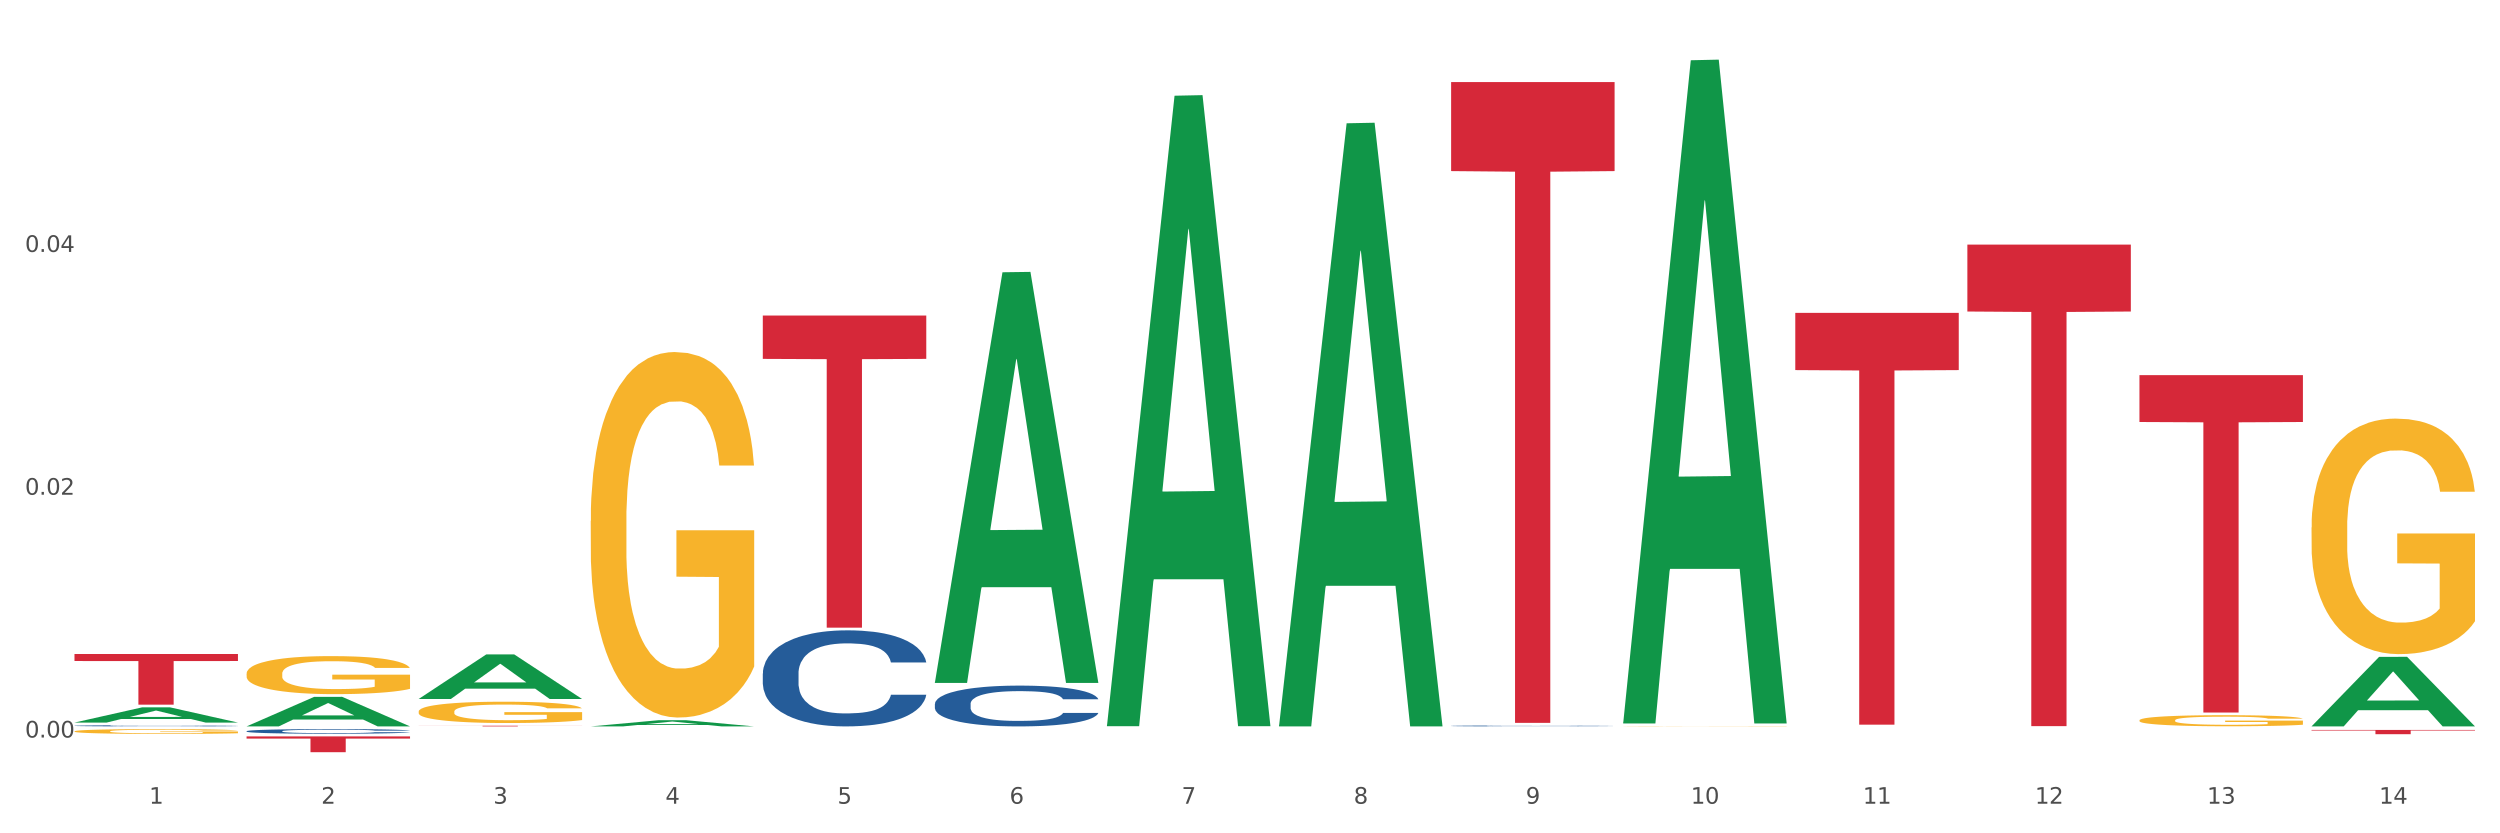 <?xml version="1.0" encoding="utf-8" standalone="no"?>
<!DOCTYPE svg PUBLIC "-//W3C//DTD SVG 1.1//EN"
  "http://www.w3.org/Graphics/SVG/1.1/DTD/svg11.dtd">
<svg xmlns:xlink="http://www.w3.org/1999/xlink" width="1080pt" height="360pt" viewBox="0 0 1080 360" xmlns="http://www.w3.org/2000/svg" version="1.1">
 <rect x="0" y="0" width="1080" height="360" fill="#333333" stroke="none"/>
 <defs>
  <style type="text/css">*{stroke-linejoin: round; stroke-linecap: butt}</style>
 </defs>
 <g id="figure_1">
  <g id="patch_1">
   <path d="M 0 360 
L 1080 360 
L 1080 0 
L 0 0 
z
" style="fill: #ffffff; stroke: #ffffff; stroke-linejoin: miter"/>
  </g>
  <g id="axes_1">
   <g id="matplotlib.axis_1">
    <g id="xtick_1">
     <g id="text_1">
      <!-- 1 -->
      <g style="fill: #4d4d4d" transform="translate(64.432 347.204) scale(0.096 -0.096)">
       <defs>
        <path id="DejaVuSans-31" d="M 794 531 
L 1825 531 
L 1825 4091 
L 703 3866 
L 703 4441 
L 1819 4666 
L 2450 4666 
L 2450 531 
L 3481 531 
L 3481 0 
L 794 0 
L 794 531 
z
" transform="scale(0.016)"/>
       </defs>
       <use xlink:href="#DejaVuSans-31"/>
      </g>
     </g>
    </g>
    <g id="xtick_2">
     <g id="text_2">
      <!-- 2 -->
      <g style="fill: #4d4d4d" transform="translate(138.771 347.204) scale(0.096 -0.096)">
       <defs>
        <path id="DejaVuSans-32" d="M 1228 531 
L 3431 531 
L 3431 0 
L 469 0 
L 469 531 
Q 828 903 1448 1529 
Q 2069 2156 2228 2338 
Q 2531 2678 2651 2914 
Q 2772 3150 2772 3378 
Q 2772 3750 2511 3984 
Q 2250 4219 1831 4219 
Q 1534 4219 1204 4116 
Q 875 4013 500 3803 
L 500 4441 
Q 881 4594 1212 4672 
Q 1544 4750 1819 4750 
Q 2544 4750 2975 4387 
Q 3406 4025 3406 3419 
Q 3406 3131 3298 2873 
Q 3191 2616 2906 2266 
Q 2828 2175 2409 1742 
Q 1991 1309 1228 531 
z
" transform="scale(0.016)"/>
       </defs>
       <use xlink:href="#DejaVuSans-32"/>
      </g>
     </g>
    </g>
    <g id="xtick_3">
     <g id="text_3">
      <!-- 3 -->
      <g style="fill: #4d4d4d" transform="translate(213.109 347.204) scale(0.096 -0.096)">
       <defs>
        <path id="DejaVuSans-33" d="M 2597 2516 
Q 3050 2419 3304 2112 
Q 3559 1806 3559 1356 
Q 3559 666 3084 287 
Q 2609 -91 1734 -91 
Q 1441 -91 1130 -33 
Q 819 25 488 141 
L 488 750 
Q 750 597 1062 519 
Q 1375 441 1716 441 
Q 2309 441 2620 675 
Q 2931 909 2931 1356 
Q 2931 1769 2642 2001 
Q 2353 2234 1838 2234 
L 1294 2234 
L 1294 2753 
L 1863 2753 
Q 2328 2753 2575 2939 
Q 2822 3125 2822 3475 
Q 2822 3834 2567 4026 
Q 2313 4219 1838 4219 
Q 1578 4219 1281 4162 
Q 984 4106 628 3988 
L 628 4550 
Q 988 4650 1302 4700 
Q 1616 4750 1894 4750 
Q 2613 4750 3031 4423 
Q 3450 4097 3450 3541 
Q 3450 3153 3228 2886 
Q 3006 2619 2597 2516 
z
" transform="scale(0.016)"/>
       </defs>
       <use xlink:href="#DejaVuSans-33"/>
      </g>
     </g>
    </g>
    <g id="xtick_4">
     <g id="text_4">
      <!-- 4 -->
      <g style="fill: #4d4d4d" transform="translate(287.448 347.204) scale(0.096 -0.096)">
       <defs>
        <path id="DejaVuSans-34" d="M 2419 4116 
L 825 1625 
L 2419 1625 
L 2419 4116 
z
M 2253 4666 
L 3047 4666 
L 3047 1625 
L 3713 1625 
L 3713 1100 
L 3047 1100 
L 3047 0 
L 2419 0 
L 2419 1100 
L 313 1100 
L 313 1709 
L 2253 4666 
z
" transform="scale(0.016)"/>
       </defs>
       <use xlink:href="#DejaVuSans-34"/>
      </g>
     </g>
    </g>
    <g id="xtick_5">
     <g id="text_5">
      <!-- 5 -->
      <g style="fill: #4d4d4d" transform="translate(361.787 347.204) scale(0.096 -0.096)">
       <defs>
        <path id="DejaVuSans-35" d="M 691 4666 
L 3169 4666 
L 3169 4134 
L 1269 4134 
L 1269 2991 
Q 1406 3038 1543 3061 
Q 1681 3084 1819 3084 
Q 2600 3084 3056 2656 
Q 3513 2228 3513 1497 
Q 3513 744 3044 326 
Q 2575 -91 1722 -91 
Q 1428 -91 1123 -41 
Q 819 9 494 109 
L 494 744 
Q 775 591 1075 516 
Q 1375 441 1709 441 
Q 2250 441 2565 725 
Q 2881 1009 2881 1497 
Q 2881 1984 2565 2268 
Q 2250 2553 1709 2553 
Q 1456 2553 1204 2497 
Q 953 2441 691 2322 
L 691 4666 
z
" transform="scale(0.016)"/>
       </defs>
       <use xlink:href="#DejaVuSans-35"/>
      </g>
     </g>
    </g>
    <g id="xtick_6">
     <g id="text_6">
      <!-- 6 -->
      <g style="fill: #4d4d4d" transform="translate(436.125 347.204) scale(0.096 -0.096)">
       <defs>
        <path id="DejaVuSans-36" d="M 2113 2584 
Q 1688 2584 1439 2293 
Q 1191 2003 1191 1497 
Q 1191 994 1439 701 
Q 1688 409 2113 409 
Q 2538 409 2786 701 
Q 3034 994 3034 1497 
Q 3034 2003 2786 2293 
Q 2538 2584 2113 2584 
z
M 3366 4563 
L 3366 3988 
Q 3128 4100 2886 4159 
Q 2644 4219 2406 4219 
Q 1781 4219 1451 3797 
Q 1122 3375 1075 2522 
Q 1259 2794 1537 2939 
Q 1816 3084 2150 3084 
Q 2853 3084 3261 2657 
Q 3669 2231 3669 1497 
Q 3669 778 3244 343 
Q 2819 -91 2113 -91 
Q 1303 -91 875 529 
Q 447 1150 447 2328 
Q 447 3434 972 4092 
Q 1497 4750 2381 4750 
Q 2619 4750 2861 4703 
Q 3103 4656 3366 4563 
z
" transform="scale(0.016)"/>
       </defs>
       <use xlink:href="#DejaVuSans-36"/>
      </g>
     </g>
    </g>
    <g id="xtick_7">
     <g id="text_7">
      <!-- 7 -->
      <g style="fill: #4d4d4d" transform="translate(510.464 347.204) scale(0.096 -0.096)">
       <defs>
        <path id="DejaVuSans-37" d="M 525 4666 
L 3525 4666 
L 3525 4397 
L 1831 0 
L 1172 0 
L 2766 4134 
L 525 4134 
L 525 4666 
z
" transform="scale(0.016)"/>
       </defs>
       <use xlink:href="#DejaVuSans-37"/>
      </g>
     </g>
    </g>
    <g id="xtick_8">
     <g id="text_8">
      <!-- 8 -->
      <g style="fill: #4d4d4d" transform="translate(584.803 347.204) scale(0.096 -0.096)">
       <defs>
        <path id="DejaVuSans-38" d="M 2034 2216 
Q 1584 2216 1326 1975 
Q 1069 1734 1069 1313 
Q 1069 891 1326 650 
Q 1584 409 2034 409 
Q 2484 409 2743 651 
Q 3003 894 3003 1313 
Q 3003 1734 2745 1975 
Q 2488 2216 2034 2216 
z
M 1403 2484 
Q 997 2584 770 2862 
Q 544 3141 544 3541 
Q 544 4100 942 4425 
Q 1341 4750 2034 4750 
Q 2731 4750 3128 4425 
Q 3525 4100 3525 3541 
Q 3525 3141 3298 2862 
Q 3072 2584 2669 2484 
Q 3125 2378 3379 2068 
Q 3634 1759 3634 1313 
Q 3634 634 3220 271 
Q 2806 -91 2034 -91 
Q 1263 -91 848 271 
Q 434 634 434 1313 
Q 434 1759 690 2068 
Q 947 2378 1403 2484 
z
M 1172 3481 
Q 1172 3119 1398 2916 
Q 1625 2713 2034 2713 
Q 2441 2713 2670 2916 
Q 2900 3119 2900 3481 
Q 2900 3844 2670 4047 
Q 2441 4250 2034 4250 
Q 1625 4250 1398 4047 
Q 1172 3844 1172 3481 
z
" transform="scale(0.016)"/>
       </defs>
       <use xlink:href="#DejaVuSans-38"/>
      </g>
     </g>
    </g>
    <g id="xtick_9">
     <g id="text_9">
      <!-- 9 -->
      <g style="fill: #4d4d4d" transform="translate(659.142 347.204) scale(0.096 -0.096)">
       <defs>
        <path id="DejaVuSans-39" d="M 703 97 
L 703 672 
Q 941 559 1184 500 
Q 1428 441 1663 441 
Q 2288 441 2617 861 
Q 2947 1281 2994 2138 
Q 2813 1869 2534 1725 
Q 2256 1581 1919 1581 
Q 1219 1581 811 2004 
Q 403 2428 403 3163 
Q 403 3881 828 4315 
Q 1253 4750 1959 4750 
Q 2769 4750 3195 4129 
Q 3622 3509 3622 2328 
Q 3622 1225 3098 567 
Q 2575 -91 1691 -91 
Q 1453 -91 1209 -44 
Q 966 3 703 97 
z
M 1959 2075 
Q 2384 2075 2632 2365 
Q 2881 2656 2881 3163 
Q 2881 3666 2632 3958 
Q 2384 4250 1959 4250 
Q 1534 4250 1286 3958 
Q 1038 3666 1038 3163 
Q 1038 2656 1286 2365 
Q 1534 2075 1959 2075 
z
" transform="scale(0.016)"/>
       </defs>
       <use xlink:href="#DejaVuSans-39"/>
      </g>
     </g>
    </g>
    <g id="xtick_10">
     <g id="text_10">
      <!-- 10 -->
      <g style="fill: #4d4d4d" transform="translate(730.426 347.204) scale(0.096 -0.096)">
       <defs>
        <path id="DejaVuSans-30" d="M 2034 4250 
Q 1547 4250 1301 3770 
Q 1056 3291 1056 2328 
Q 1056 1369 1301 889 
Q 1547 409 2034 409 
Q 2525 409 2770 889 
Q 3016 1369 3016 2328 
Q 3016 3291 2770 3770 
Q 2525 4250 2034 4250 
z
M 2034 4750 
Q 2819 4750 3233 4129 
Q 3647 3509 3647 2328 
Q 3647 1150 3233 529 
Q 2819 -91 2034 -91 
Q 1250 -91 836 529 
Q 422 1150 422 2328 
Q 422 3509 836 4129 
Q 1250 4750 2034 4750 
z
" transform="scale(0.016)"/>
       </defs>
       <use xlink:href="#DejaVuSans-31"/>
       <use xlink:href="#DejaVuSans-30" transform="translate(63.623 0)"/>
      </g>
     </g>
    </g>
    <g id="xtick_11">
     <g id="text_11">
      <!-- 11 -->
      <g style="fill: #4d4d4d" transform="translate(804.765 347.204) scale(0.096 -0.096)">
       <use xlink:href="#DejaVuSans-31"/>
       <use xlink:href="#DejaVuSans-31" transform="translate(63.623 0)"/>
      </g>
     </g>
    </g>
    <g id="xtick_12">
     <g id="text_12">
      <!-- 12 -->
      <g style="fill: #4d4d4d" transform="translate(879.104 347.204) scale(0.096 -0.096)">
       <use xlink:href="#DejaVuSans-31"/>
       <use xlink:href="#DejaVuSans-32" transform="translate(63.623 0)"/>
      </g>
     </g>
    </g>
    <g id="xtick_13">
     <g id="text_13">
      <!-- 13 -->
      <g style="fill: #4d4d4d" transform="translate(953.442 347.204) scale(0.096 -0.096)">
       <use xlink:href="#DejaVuSans-31"/>
       <use xlink:href="#DejaVuSans-33" transform="translate(63.623 0)"/>
      </g>
     </g>
    </g>
    <g id="xtick_14">
     <g id="text_14">
      <!-- 14 -->
      <g style="fill: #4d4d4d" transform="translate(1027.781 347.204) scale(0.096 -0.096)">
       <use xlink:href="#DejaVuSans-31"/>
       <use xlink:href="#DejaVuSans-34" transform="translate(63.623 0)"/>
      </g>
     </g>
    </g>
    <g id="xtick_15"/>
    <g id="xtick_16"/>
    <g id="xtick_17"/>
    <g id="xtick_18"/>
    <g id="xtick_19"/>
    <g id="xtick_20"/>
    <g id="xtick_21"/>
    <g id="xtick_22"/>
    <g id="xtick_23"/>
    <g id="xtick_24"/>
    <g id="xtick_25"/>
    <g id="xtick_26"/>
    <g id="xtick_27"/>
   </g>
   <g id="matplotlib.axis_2">
    <g id="ytick_1">
     <g id="text_15">
      <!-- 0.00 -->
      <g style="fill: #4d4d4d" transform="translate(10.8 318.615) scale(0.096 -0.096)">
       <defs>
        <path id="DejaVuSans-2e" d="M 684 794 
L 1344 794 
L 1344 0 
L 684 0 
L 684 794 
z
" transform="scale(0.016)"/>
       </defs>
       <use xlink:href="#DejaVuSans-30"/>
       <use xlink:href="#DejaVuSans-2e" transform="translate(63.623 0)"/>
       <use xlink:href="#DejaVuSans-30" transform="translate(95.41 0)"/>
       <use xlink:href="#DejaVuSans-30" transform="translate(159.033 0)"/>
      </g>
     </g>
    </g>
    <g id="ytick_2">
     <g id="text_16">
      <!-- 0.02 -->
      <g style="fill: #4d4d4d" transform="translate(10.8 213.72) scale(0.096 -0.096)">
       <use xlink:href="#DejaVuSans-30"/>
       <use xlink:href="#DejaVuSans-2e" transform="translate(63.623 0)"/>
       <use xlink:href="#DejaVuSans-30" transform="translate(95.41 0)"/>
       <use xlink:href="#DejaVuSans-32" transform="translate(159.033 0)"/>
      </g>
     </g>
    </g>
    <g id="ytick_3">
     <g id="text_17">
      <!-- 0.04 -->
      <g style="fill: #4d4d4d" transform="translate(10.8 108.825) scale(0.096 -0.096)">
       <use xlink:href="#DejaVuSans-30"/>
       <use xlink:href="#DejaVuSans-2e" transform="translate(63.623 0)"/>
       <use xlink:href="#DejaVuSans-30" transform="translate(95.41 0)"/>
       <use xlink:href="#DejaVuSans-34" transform="translate(159.033 0)"/>
      </g>
     </g>
    </g>
    <g id="ytick_4"/>
    <g id="ytick_5"/>
    <g id="ytick_6"/>
   </g>
   <g id="PolyCollection_1">
    <path d="M 32.175 312.14 
L 32.248 312.133 
L 61.37 305.581 
L 73.456 305.575 
L 102.797 312.152 
L 88.818 312.152 
L 82.484 310.62 
L 52.415 310.62 
L 52.197 310.645 
L 46.081 312.152 
L 32.175 312.152 
L 32.175 312.14 
L 56.201 309.706 
L 78.698 309.7 
L 67.559 306.977 
L 67.413 306.965 
L 67.267 306.983 
L 56.128 309.7 
L 56.201 309.706 
L 32.175 312.14 
z
" clip-path="url(#pa2bcdea12a)" style="fill: #109648"/>
    <path d="M 924.24 162.049 
L 994.861 162.049 
L 994.861 182.304 
L 967.081 182.441 
L 967.081 307.808 
L 951.852 307.808 
L 951.852 182.441 
L 924.24 182.304 
L 924.24 162.185 
L 924.24 162.049 
z
" clip-path="url(#pa2bcdea12a)" style="fill: #d62839"/>
    <path d="M 849.901 105.666 
L 920.523 105.666 
L 920.523 134.574 
L 892.742 134.769 
L 892.742 313.683 
L 877.514 313.683 
L 877.514 134.769 
L 849.901 134.574 
L 849.901 105.861 
L 849.901 105.666 
z
" clip-path="url(#pa2bcdea12a)" style="fill: #d62839"/>
    <path d="M 775.562 135.156 
L 846.184 135.156 
L 846.184 159.878 
L 818.404 160.046 
L 818.404 313.056 
L 803.175 313.056 
L 803.175 160.046 
L 775.562 159.878 
L 775.562 135.323 
L 775.562 135.156 
z
" clip-path="url(#pa2bcdea12a)" style="fill: #d62839"/>
    <path d="M 626.885 35.442 
L 697.506 35.442 
L 697.506 73.911 
L 669.726 74.171 
L 669.726 312.265 
L 654.497 312.265 
L 654.497 74.171 
L 626.885 73.911 
L 626.885 35.702 
L 626.885 35.442 
z
" clip-path="url(#pa2bcdea12a)" style="fill: #d62839"/>
    <path d="M 329.53 136.297 
L 400.152 136.297 
L 400.152 155.037 
L 372.371 155.163 
L 372.371 271.145 
L 357.143 271.145 
L 357.143 155.163 
L 329.53 155.037 
L 329.53 136.424 
L 329.53 136.297 
z
" clip-path="url(#pa2bcdea12a)" style="fill: #d62839"/>
    <path d="M 180.852 313.506 
L 251.474 313.506 
L 251.474 313.548 
L 223.694 313.549 
L 223.694 313.811 
L 208.465 313.811 
L 208.465 313.549 
L 180.852 313.548 
L 180.852 313.506 
L 180.852 313.506 
z
" clip-path="url(#pa2bcdea12a)" style="fill: #d62839"/>
    <path d="M 106.514 318.127 
L 177.135 318.127 
L 177.135 319.075 
L 149.355 319.082 
L 149.355 324.95 
L 134.126 324.95 
L 134.126 319.082 
L 106.514 319.075 
L 106.514 318.134 
L 106.514 318.127 
z
" clip-path="url(#pa2bcdea12a)" style="fill: #d62839"/>
    <path d="M 32.175 282.52 
L 102.797 282.52 
L 102.797 285.563 
L 75.017 285.584 
L 75.017 304.418 
L 59.788 304.418 
L 59.788 285.584 
L 32.175 285.563 
L 32.175 282.541 
L 32.175 282.52 
z
" clip-path="url(#pa2bcdea12a)" style="fill: #d62839"/>
    <path d="M 998.578 315.329 
L 1069.2 315.329 
L 1069.2 315.585 
L 1041.42 315.587 
L 1041.42 317.17 
L 1026.191 317.17 
L 1026.191 315.587 
L 998.578 315.585 
L 998.578 315.331 
L 998.578 315.329 
z
" clip-path="url(#pa2bcdea12a)" style="fill: #d62839"/>
    <path d="M 32.175 313.534 
L 32.258 313.534 
L 32.258 313.521 
L 32.509 313.504 
L 33.427 313.471 
L 34.596 313.447 
L 36.599 313.419 
L 37.684 313.407 
L 39.104 313.394 
L 42.025 313.372 
L 45.364 313.354 
L 47.702 313.344 
L 49.455 313.337 
L 53.378 313.326 
L 55.632 313.321 
L 57.969 313.317 
L 59.973 313.314 
L 63.312 313.311 
L 65.983 313.309 
L 69.072 313.309 
L 71.66 313.309 
L 75.082 313.311 
L 80.091 313.317 
L 82.011 313.32 
L 84.599 313.325 
L 87.27 313.333 
L 89.44 313.34 
L 91.945 313.35 
L 94.533 313.364 
L 97.037 313.382 
L 98.79 313.398 
L 100.209 313.415 
L 101.461 313.435 
L 102.379 313.458 
L 102.797 313.477 
L 87.52 313.477 
L 87.103 313.46 
L 86.268 313.441 
L 85.434 313.429 
L 84.515 313.419 
L 83.096 313.407 
L 81.844 313.4 
L 79.757 313.391 
L 77.837 313.386 
L 76.251 313.383 
L 74.331 313.38 
L 70.241 313.377 
L 67.319 313.377 
L 65.482 313.378 
L 63.229 313.38 
L 61.309 313.383 
L 59.055 313.389 
L 57.302 313.395 
L 55.549 313.403 
L 54.547 313.408 
L 53.044 313.418 
L 52.043 313.427 
L 50.707 313.441 
L 49.956 313.451 
L 48.62 313.477 
L 48.036 313.496 
L 47.785 313.51 
L 47.618 313.524 
L 47.618 313.596 
L 48.119 313.628 
L 48.537 313.642 
L 49.204 313.657 
L 50.457 313.677 
L 52.293 313.697 
L 54.213 313.711 
L 55.799 313.72 
L 57.302 313.726 
L 58.804 313.731 
L 60.641 313.736 
L 62.143 313.739 
L 64.397 313.741 
L 67.069 313.743 
L 69.155 313.743 
L 73.413 313.741 
L 75.333 313.738 
L 77.169 313.735 
L 79.173 313.73 
L 80.759 313.725 
L 81.677 313.72 
L 83.18 313.712 
L 84.348 313.703 
L 85.35 313.692 
L 86.018 313.683 
L 86.769 313.669 
L 87.353 313.653 
L 87.52 313.645 
L 102.797 313.645 
L 102.463 313.662 
L 101.879 313.678 
L 100.71 313.699 
L 99.792 313.712 
L 98.372 313.727 
L 96.87 313.74 
L 94.783 313.754 
L 92.863 313.764 
L 90.86 313.774 
L 88.689 313.782 
L 84.766 313.793 
L 83.347 313.796 
L 80.341 313.802 
L 78.004 313.805 
L 74.581 313.808 
L 71.075 313.81 
L 67.402 313.811 
L 64.147 313.81 
L 60.557 313.807 
L 58.303 313.804 
L 55.799 313.8 
L 52.877 313.794 
L 50.123 313.786 
L 47.535 313.777 
L 45.114 313.766 
L 42.86 313.754 
L 39.938 313.735 
L 37.768 313.715 
L 36.182 313.697 
L 35.097 313.682 
L 34.011 313.663 
L 33.427 313.65 
L 32.509 313.618 
L 32.175 313.588 
L 32.175 313.534 
z
" clip-path="url(#pa2bcdea12a)" style="fill: #255c99"/>
    <path d="M 329.53 290.952 
L 329.613 290.915 
L 329.613 289.853 
L 329.864 288.413 
L 330.782 285.759 
L 331.951 283.75 
L 333.954 281.4 
L 335.039 280.414 
L 336.458 279.315 
L 339.38 277.533 
L 342.719 276.017 
L 345.057 275.183 
L 346.81 274.652 
L 350.733 273.705 
L 352.987 273.288 
L 355.324 272.946 
L 357.328 272.719 
L 360.667 272.454 
L 363.338 272.34 
L 366.427 272.302 
L 369.015 272.34 
L 372.437 272.492 
L 377.446 272.946 
L 379.366 273.212 
L 381.954 273.667 
L 384.625 274.273 
L 386.795 274.88 
L 389.3 275.752 
L 391.887 276.889 
L 394.392 278.329 
L 396.145 279.656 
L 397.564 281.059 
L 398.816 282.764 
L 399.734 284.622 
L 400.152 286.176 
L 384.875 286.176 
L 384.458 284.774 
L 383.623 283.257 
L 382.788 282.234 
L 381.87 281.4 
L 380.451 280.452 
L 379.199 279.846 
L 377.112 279.125 
L 375.192 278.67 
L 373.606 278.405 
L 371.686 278.178 
L 367.595 277.95 
L 364.674 277.95 
L 362.837 278.026 
L 360.583 278.216 
L 358.663 278.481 
L 356.41 278.936 
L 354.656 279.429 
L 352.903 280.073 
L 351.902 280.528 
L 350.399 281.362 
L 349.397 282.044 
L 348.062 283.219 
L 347.31 284.053 
L 345.975 286.214 
L 345.391 287.806 
L 345.14 288.905 
L 344.973 290.119 
L 344.973 296.032 
L 345.474 298.686 
L 345.891 299.823 
L 346.559 301.112 
L 347.811 302.78 
L 349.648 304.41 
L 351.568 305.585 
L 353.154 306.305 
L 354.656 306.836 
L 356.159 307.253 
L 357.996 307.632 
L 359.498 307.859 
L 361.752 308.087 
L 364.423 308.2 
L 366.51 308.2 
L 370.768 308.011 
L 372.688 307.821 
L 374.524 307.556 
L 376.528 307.139 
L 378.114 306.684 
L 379.032 306.343 
L 380.534 305.623 
L 381.703 304.865 
L 382.705 303.993 
L 383.373 303.235 
L 384.124 302.097 
L 384.708 300.808 
L 384.875 300.126 
L 400.152 300.126 
L 399.818 301.491 
L 399.233 302.818 
L 398.065 304.599 
L 397.146 305.623 
L 395.727 306.874 
L 394.225 307.935 
L 392.138 309.11 
L 390.218 309.982 
L 388.214 310.74 
L 386.044 311.423 
L 382.121 312.37 
L 380.701 312.636 
L 377.696 313.09 
L 375.359 313.356 
L 371.936 313.621 
L 368.43 313.773 
L 364.757 313.811 
L 361.502 313.735 
L 357.912 313.507 
L 355.658 313.28 
L 353.154 312.939 
L 350.232 312.408 
L 347.477 311.764 
L 344.89 311.006 
L 342.469 310.134 
L 340.215 309.148 
L 337.293 307.518 
L 335.123 305.926 
L 333.537 304.448 
L 332.452 303.197 
L 331.366 301.604 
L 330.782 300.505 
L 329.864 297.852 
L 329.53 295.388 
L 329.53 290.952 
z
" clip-path="url(#pa2bcdea12a)" style="fill: #255c99"/>
    <path d="M 403.869 304.103 
L 403.952 304.087 
L 403.952 303.636 
L 404.202 303.025 
L 405.121 301.898 
L 406.289 301.045 
L 408.293 300.046 
L 409.378 299.628 
L 410.797 299.161 
L 413.719 298.404 
L 417.058 297.76 
L 419.395 297.406 
L 421.148 297.181 
L 425.072 296.778 
L 427.326 296.601 
L 429.663 296.456 
L 431.666 296.36 
L 435.006 296.247 
L 437.677 296.199 
L 440.766 296.183 
L 443.353 296.199 
L 446.776 296.263 
L 451.785 296.456 
L 453.704 296.569 
L 456.292 296.762 
L 458.964 297.02 
L 461.134 297.277 
L 463.638 297.648 
L 466.226 298.131 
L 468.73 298.742 
L 470.483 299.306 
L 471.903 299.902 
L 473.155 300.626 
L 474.073 301.415 
L 474.49 302.075 
L 459.214 302.075 
L 458.797 301.479 
L 457.962 300.835 
L 457.127 300.401 
L 456.209 300.046 
L 454.79 299.644 
L 453.538 299.386 
L 451.451 299.081 
L 449.531 298.887 
L 447.945 298.775 
L 446.025 298.678 
L 441.934 298.581 
L 439.012 298.581 
L 437.176 298.614 
L 434.922 298.694 
L 433.002 298.807 
L 430.748 299 
L 428.995 299.209 
L 427.242 299.483 
L 426.24 299.676 
L 424.738 300.03 
L 423.736 300.32 
L 422.401 300.819 
L 421.649 301.173 
L 420.314 302.091 
L 419.729 302.767 
L 419.479 303.234 
L 419.312 303.749 
L 419.312 306.26 
L 419.813 307.387 
L 420.23 307.87 
L 420.898 308.418 
L 422.15 309.126 
L 423.987 309.818 
L 425.907 310.317 
L 427.493 310.623 
L 428.995 310.849 
L 430.498 311.026 
L 432.334 311.187 
L 433.837 311.283 
L 436.091 311.38 
L 438.762 311.428 
L 440.849 311.428 
L 445.106 311.348 
L 447.026 311.267 
L 448.863 311.154 
L 450.866 310.977 
L 452.452 310.784 
L 453.371 310.639 
L 454.873 310.333 
L 456.042 310.011 
L 457.044 309.641 
L 457.711 309.319 
L 458.463 308.836 
L 459.047 308.289 
L 459.214 307.999 
L 474.49 307.999 
L 474.156 308.579 
L 473.572 309.142 
L 472.403 309.899 
L 471.485 310.333 
L 470.066 310.865 
L 468.563 311.315 
L 466.477 311.814 
L 464.557 312.185 
L 462.553 312.507 
L 460.383 312.796 
L 456.459 313.199 
L 455.04 313.312 
L 452.035 313.505 
L 449.698 313.618 
L 446.275 313.73 
L 442.769 313.795 
L 439.096 313.811 
L 435.84 313.778 
L 432.251 313.682 
L 429.997 313.585 
L 427.493 313.44 
L 424.571 313.215 
L 421.816 312.941 
L 419.228 312.619 
L 416.808 312.249 
L 414.554 311.831 
L 411.632 311.138 
L 409.462 310.462 
L 407.875 309.834 
L 406.79 309.303 
L 405.705 308.627 
L 405.121 308.16 
L 404.202 307.033 
L 403.869 305.987 
L 403.869 304.103 
z
" clip-path="url(#pa2bcdea12a)" style="fill: #255c99"/>
    <path d="M 626.885 313.596 
L 626.968 313.596 
L 626.968 313.586 
L 627.219 313.573 
L 628.137 313.548 
L 629.306 313.529 
L 631.309 313.507 
L 632.394 313.497 
L 633.813 313.487 
L 636.735 313.47 
L 640.074 313.456 
L 642.411 313.448 
L 644.164 313.443 
L 648.088 313.435 
L 650.342 313.431 
L 652.679 313.427 
L 654.683 313.425 
L 658.022 313.423 
L 660.693 313.422 
L 663.782 313.421 
L 666.369 313.422 
L 669.792 313.423 
L 674.801 313.427 
L 676.721 313.43 
L 679.308 313.434 
L 681.98 313.44 
L 684.15 313.446 
L 686.654 313.454 
L 689.242 313.464 
L 691.747 313.478 
L 693.5 313.49 
L 694.919 313.504 
L 696.171 313.52 
L 697.089 313.537 
L 697.506 313.552 
L 682.23 313.552 
L 681.813 313.538 
L 680.978 313.524 
L 680.143 313.515 
L 679.225 313.507 
L 677.806 313.498 
L 676.554 313.492 
L 674.467 313.485 
L 672.547 313.481 
L 670.961 313.479 
L 669.041 313.477 
L 664.95 313.474 
L 662.029 313.474 
L 660.192 313.475 
L 657.938 313.477 
L 656.018 313.479 
L 653.764 313.484 
L 652.011 313.488 
L 650.258 313.494 
L 649.257 313.499 
L 647.754 313.506 
L 646.752 313.513 
L 645.417 313.524 
L 644.665 313.532 
L 643.33 313.552 
L 642.745 313.567 
L 642.495 313.577 
L 642.328 313.589 
L 642.328 313.644 
L 642.829 313.669 
L 643.246 313.68 
L 643.914 313.692 
L 645.166 313.707 
L 647.003 313.723 
L 648.923 313.734 
L 650.509 313.74 
L 652.011 313.745 
L 653.514 313.749 
L 655.35 313.753 
L 656.853 313.755 
L 659.107 313.757 
L 661.778 313.758 
L 663.865 313.758 
L 668.122 313.756 
L 670.042 313.755 
L 671.879 313.752 
L 673.882 313.748 
L 675.468 313.744 
L 676.387 313.741 
L 677.889 313.734 
L 679.058 313.727 
L 680.06 313.719 
L 680.728 313.712 
L 681.479 313.701 
L 682.063 313.689 
L 682.23 313.682 
L 697.506 313.682 
L 697.173 313.695 
L 696.588 313.708 
L 695.42 313.724 
L 694.501 313.734 
L 693.082 313.746 
L 691.58 313.756 
L 689.493 313.767 
L 687.573 313.775 
L 685.569 313.782 
L 683.399 313.788 
L 679.475 313.797 
L 678.056 313.8 
L 675.051 313.804 
L 672.714 313.806 
L 669.291 313.809 
L 665.785 313.81 
L 662.112 313.811 
L 658.856 313.81 
L 655.267 313.808 
L 653.013 313.806 
L 650.509 313.803 
L 647.587 313.798 
L 644.832 313.791 
L 642.244 313.784 
L 639.824 313.776 
L 637.57 313.767 
L 634.648 313.752 
L 632.478 313.737 
L 630.892 313.723 
L 629.806 313.711 
L 628.721 313.696 
L 628.137 313.686 
L 627.219 313.661 
L 626.885 313.638 
L 626.885 313.596 
z
" clip-path="url(#pa2bcdea12a)" style="fill: #255c99"/>
    <path d="M 998.578 227.85 
L 998.662 227.757 
L 998.662 224.412 
L 998.828 221.531 
L 999.662 214.561 
L 1000.913 208.799 
L 1001.83 205.733 
L 1002.747 203.223 
L 1003.831 200.714 
L 1005.165 198.112 
L 1007.583 194.302 
L 1009.084 192.351 
L 1010.918 190.306 
L 1014.253 187.332 
L 1016.671 185.66 
L 1019.173 184.266 
L 1023.258 182.593 
L 1025.926 181.849 
L 1028.761 181.292 
L 1032.18 180.92 
L 1034.765 180.827 
L 1040.434 181.106 
L 1045.27 181.942 
L 1047.605 182.593 
L 1050.607 183.708 
L 1052.191 184.451 
L 1054.775 185.938 
L 1057.444 187.89 
L 1059.278 189.563 
L 1062.029 192.722 
L 1064.114 195.882 
L 1066.032 199.785 
L 1067.032 202.48 
L 1067.783 204.989 
L 1068.45 207.87 
L 1069.117 212.424 
L 1054.108 212.424 
L 1053.525 209.171 
L 1052.608 206.104 
L 1051.274 203.131 
L 1050.106 201.272 
L 1048.105 198.949 
L 1046.271 197.462 
L 1044.353 196.347 
L 1042.019 195.417 
L 1040.184 194.953 
L 1037.599 194.581 
L 1032.513 194.674 
L 1029.095 195.417 
L 1026.76 196.347 
L 1025.259 197.183 
L 1023.925 198.112 
L 1022.425 199.413 
L 1020.674 201.365 
L 1019.423 203.131 
L 1018.172 205.361 
L 1017.172 207.591 
L 1016.255 210.193 
L 1015.504 212.981 
L 1014.92 215.862 
L 1014.42 219.393 
L 1014.003 225.248 
L 1014.003 237.979 
L 1014.17 240.86 
L 1014.587 244.67 
L 1015.087 247.551 
L 1015.921 250.99 
L 1016.671 253.313 
L 1018.089 256.659 
L 1019.673 259.446 
L 1020.924 261.212 
L 1022.174 262.699 
L 1024.342 264.743 
L 1026.76 266.416 
L 1028.845 267.438 
L 1031.68 268.368 
L 1033.597 268.739 
L 1035.265 268.925 
L 1039.35 268.925 
L 1042.269 268.647 
L 1045.52 267.996 
L 1048.022 267.16 
L 1050.106 266.137 
L 1052.441 264.465 
L 1053.942 262.885 
L 1053.942 243.462 
L 1035.598 243.369 
L 1035.598 230.452 
L 1069.2 230.452 
L 1069.2 268.368 
L 1067.783 270.319 
L 1066.198 272.085 
L 1064.531 273.665 
L 1062.029 275.616 
L 1059.028 277.475 
L 1056.36 278.776 
L 1053.525 279.891 
L 1050.19 280.913 
L 1045.854 281.843 
L 1043.186 282.214 
L 1039.851 282.493 
L 1035.932 282.586 
L 1032.513 282.4 
L 1029.178 281.936 
L 1025.676 281.099 
L 1022.258 279.891 
L 1019.673 278.683 
L 1017.088 277.196 
L 1014.337 275.245 
L 1012.169 273.386 
L 1010.501 271.713 
L 1008.667 269.576 
L 1006.666 266.788 
L 1005.165 264.279 
L 1003.831 261.677 
L 1002.414 258.331 
L 1001.413 255.45 
L 1000.413 251.826 
L 999.829 249.131 
L 999.162 244.949 
L 998.662 239.095 
L 998.578 227.85 
z
" clip-path="url(#pa2bcdea12a)" style="fill: #f7b32b"/>
    <path d="M 924.24 311.176 
L 924.323 311.172 
L 924.323 311.015 
L 924.49 310.879 
L 925.323 310.551 
L 926.574 310.281 
L 927.491 310.136 
L 928.408 310.018 
L 929.492 309.9 
L 930.826 309.778 
L 933.244 309.599 
L 934.745 309.507 
L 936.58 309.411 
L 939.915 309.271 
L 942.333 309.193 
L 944.834 309.127 
L 948.92 309.048 
L 951.588 309.013 
L 954.423 308.987 
L 957.841 308.97 
L 960.426 308.965 
L 966.096 308.978 
L 970.932 309.018 
L 973.266 309.048 
L 976.268 309.101 
L 977.852 309.136 
L 980.437 309.206 
L 983.105 309.297 
L 984.939 309.376 
L 987.691 309.525 
L 989.775 309.673 
L 991.693 309.857 
L 992.693 309.983 
L 993.444 310.101 
L 994.111 310.237 
L 994.778 310.451 
L 979.77 310.451 
L 979.186 310.298 
L 978.269 310.154 
L 976.935 310.014 
L 975.768 309.927 
L 973.766 309.817 
L 971.932 309.747 
L 970.014 309.695 
L 967.68 309.651 
L 965.845 309.629 
L 963.261 309.612 
L 958.175 309.616 
L 954.756 309.651 
L 952.422 309.695 
L 950.921 309.734 
L 949.587 309.778 
L 948.086 309.839 
L 946.335 309.931 
L 945.084 310.014 
L 943.834 310.119 
L 942.833 310.224 
L 941.916 310.346 
L 941.165 310.477 
L 940.582 310.613 
L 940.081 310.779 
L 939.665 311.054 
L 939.665 311.653 
L 939.831 311.788 
L 940.248 311.967 
L 940.749 312.103 
L 941.582 312.264 
L 942.333 312.374 
L 943.75 312.531 
L 945.334 312.662 
L 946.585 312.745 
L 947.836 312.815 
L 950.004 312.911 
L 952.422 312.99 
L 954.506 313.038 
L 957.341 313.081 
L 959.259 313.099 
L 960.926 313.108 
L 965.012 313.108 
L 967.93 313.095 
L 971.182 313.064 
L 973.683 313.025 
L 975.768 312.977 
L 978.102 312.898 
L 979.603 312.824 
L 979.603 311.91 
L 961.26 311.906 
L 961.26 311.299 
L 994.861 311.299 
L 994.861 313.081 
L 993.444 313.173 
L 991.86 313.256 
L 990.192 313.331 
L 987.691 313.422 
L 984.689 313.51 
L 982.021 313.571 
L 979.186 313.623 
L 975.851 313.671 
L 971.515 313.715 
L 968.847 313.733 
L 965.512 313.746 
L 961.593 313.75 
L 958.175 313.741 
L 954.84 313.719 
L 951.338 313.68 
L 947.919 313.623 
L 945.334 313.566 
L 942.75 313.497 
L 939.998 313.405 
L 937.83 313.317 
L 936.163 313.239 
L 934.328 313.138 
L 932.327 313.007 
L 930.826 312.889 
L 929.492 312.767 
L 928.075 312.61 
L 927.074 312.474 
L 926.074 312.304 
L 925.49 312.177 
L 924.823 311.98 
L 924.323 311.705 
L 924.24 311.176 
z
" clip-path="url(#pa2bcdea12a)" style="fill: #f7b32b"/>
    <path d="M 701.223 313.75 
L 701.307 313.75 
L 701.307 313.746 
L 701.474 313.743 
L 702.307 313.736 
L 703.558 313.729 
L 704.475 313.726 
L 705.392 313.723 
L 706.476 313.72 
L 707.81 313.717 
L 710.228 313.713 
L 711.729 313.711 
L 713.563 313.709 
L 716.899 313.705 
L 719.317 313.704 
L 721.818 313.702 
L 725.903 313.7 
L 728.572 313.699 
L 731.406 313.699 
L 734.825 313.698 
L 737.41 313.698 
L 743.08 313.699 
L 747.915 313.699 
L 750.25 313.7 
L 753.252 313.701 
L 754.836 313.702 
L 757.421 313.704 
L 760.089 313.706 
L 761.923 313.708 
L 764.675 313.711 
L 766.759 313.715 
L 768.677 313.719 
L 769.677 313.722 
L 770.428 313.725 
L 771.095 313.728 
L 771.762 313.733 
L 756.754 313.733 
L 756.17 313.73 
L 755.253 313.726 
L 753.919 313.723 
L 752.751 313.721 
L 750.75 313.718 
L 748.916 313.717 
L 746.998 313.715 
L 744.664 313.714 
L 742.829 313.714 
L 740.245 313.713 
L 735.159 313.714 
L 731.74 313.714 
L 729.405 313.715 
L 727.905 313.716 
L 726.571 313.717 
L 725.07 313.719 
L 723.319 313.721 
L 722.068 313.723 
L 720.817 313.725 
L 719.817 313.728 
L 718.9 313.731 
L 718.149 313.734 
L 717.566 313.737 
L 717.065 313.741 
L 716.648 313.747 
L 716.648 313.761 
L 716.815 313.765 
L 717.232 313.769 
L 717.732 313.772 
L 718.566 313.776 
L 719.317 313.778 
L 720.734 313.782 
L 722.318 313.785 
L 723.569 313.787 
L 724.82 313.789 
L 726.987 313.791 
L 729.405 313.793 
L 731.49 313.794 
L 734.325 313.795 
L 736.242 313.795 
L 737.91 313.796 
L 741.996 313.796 
L 744.914 313.795 
L 748.166 313.795 
L 750.667 313.794 
L 752.751 313.793 
L 755.086 313.791 
L 756.587 313.789 
L 756.587 313.767 
L 738.244 313.767 
L 738.244 313.753 
L 771.845 313.753 
L 771.845 313.795 
L 770.428 313.797 
L 768.844 313.799 
L 767.176 313.801 
L 764.675 313.803 
L 761.673 313.805 
L 759.005 313.806 
L 756.17 313.808 
L 752.835 313.809 
L 748.499 313.81 
L 745.831 313.81 
L 742.496 313.811 
L 738.577 313.811 
L 735.159 313.81 
L 731.823 313.81 
L 728.321 313.809 
L 724.903 313.808 
L 722.318 313.806 
L 719.733 313.805 
L 716.982 313.803 
L 714.814 313.801 
L 713.147 313.799 
L 711.312 313.796 
L 709.311 313.793 
L 707.81 313.79 
L 706.476 313.788 
L 705.059 313.784 
L 704.058 313.781 
L 703.058 313.777 
L 702.474 313.774 
L 701.807 313.769 
L 701.307 313.763 
L 701.223 313.75 
z
" clip-path="url(#pa2bcdea12a)" style="fill: #f7b32b"/>
    <path d="M 255.191 225.042 
L 255.275 224.898 
L 255.275 219.707 
L 255.441 215.236 
L 256.275 204.421 
L 257.526 195.48 
L 258.443 190.721 
L 259.36 186.827 
L 260.444 182.934 
L 261.778 178.896 
L 264.196 172.984 
L 265.697 169.955 
L 267.531 166.783 
L 270.866 162.168 
L 273.284 159.572 
L 275.786 157.409 
L 279.871 154.813 
L 282.539 153.66 
L 285.374 152.795 
L 288.793 152.218 
L 291.377 152.073 
L 297.047 152.506 
L 301.883 153.804 
L 304.218 154.813 
L 307.219 156.544 
L 308.804 157.698 
L 311.388 160.005 
L 314.057 163.033 
L 315.891 165.629 
L 318.642 170.532 
L 320.727 175.435 
L 322.645 181.492 
L 323.645 185.674 
L 324.395 189.567 
L 325.062 194.038 
L 325.73 201.104 
L 310.721 201.104 
L 310.138 196.057 
L 309.221 191.298 
L 307.886 186.683 
L 306.719 183.799 
L 304.718 180.194 
L 302.884 177.887 
L 300.966 176.156 
L 298.631 174.714 
L 296.797 173.993 
L 294.212 173.416 
L 289.126 173.56 
L 285.708 174.714 
L 283.373 176.156 
L 281.872 177.454 
L 280.538 178.896 
L 279.037 180.915 
L 277.286 183.943 
L 276.036 186.683 
L 274.785 190.144 
L 273.785 193.605 
L 272.867 197.643 
L 272.117 201.969 
L 271.533 206.44 
L 271.033 211.92 
L 270.616 221.005 
L 270.616 240.761 
L 270.783 245.231 
L 271.2 251.144 
L 271.7 255.614 
L 272.534 260.95 
L 273.284 264.555 
L 274.702 269.747 
L 276.286 274.073 
L 277.537 276.813 
L 278.787 279.12 
L 280.955 282.293 
L 283.373 284.888 
L 285.458 286.475 
L 288.292 287.917 
L 290.21 288.494 
L 291.878 288.782 
L 295.963 288.782 
L 298.882 288.349 
L 302.133 287.34 
L 304.635 286.042 
L 306.719 284.456 
L 309.054 281.86 
L 310.555 279.409 
L 310.555 249.269 
L 292.211 249.125 
L 292.211 229.08 
L 325.813 229.08 
L 325.813 287.917 
L 324.395 290.945 
L 322.811 293.685 
L 321.144 296.137 
L 318.642 299.165 
L 315.641 302.049 
L 312.973 304.068 
L 310.138 305.799 
L 306.803 307.385 
L 302.467 308.827 
L 299.799 309.404 
L 296.464 309.836 
L 292.545 309.981 
L 289.126 309.692 
L 285.791 308.971 
L 282.289 307.673 
L 278.871 305.799 
L 276.286 303.924 
L 273.701 301.617 
L 270.95 298.588 
L 268.782 295.704 
L 267.114 293.108 
L 265.28 289.792 
L 263.279 285.465 
L 261.778 281.572 
L 260.444 277.534 
L 259.027 272.342 
L 258.026 267.872 
L 257.025 262.248 
L 256.442 258.066 
L 255.775 251.577 
L 255.275 242.491 
L 255.191 225.042 
z
" clip-path="url(#pa2bcdea12a)" style="fill: #f7b32b"/>
    <path d="M 180.852 307.395 
L 180.936 307.387 
L 180.936 307.084 
L 181.103 306.823 
L 181.936 306.192 
L 183.187 305.671 
L 184.104 305.393 
L 185.021 305.166 
L 186.105 304.939 
L 187.439 304.704 
L 189.857 304.359 
L 191.358 304.182 
L 193.192 303.997 
L 196.528 303.728 
L 198.946 303.577 
L 201.447 303.45 
L 205.533 303.299 
L 208.201 303.232 
L 211.036 303.181 
L 214.454 303.148 
L 217.039 303.139 
L 222.709 303.164 
L 227.545 303.24 
L 229.879 303.299 
L 232.881 303.4 
L 234.465 303.467 
L 237.05 303.602 
L 239.718 303.778 
L 241.552 303.93 
L 244.304 304.216 
L 246.388 304.502 
L 248.306 304.855 
L 249.306 305.099 
L 250.057 305.326 
L 250.724 305.587 
L 251.391 305.999 
L 236.383 305.999 
L 235.799 305.704 
L 234.882 305.427 
L 233.548 305.158 
L 232.38 304.99 
L 230.379 304.779 
L 228.545 304.645 
L 226.627 304.544 
L 224.293 304.46 
L 222.458 304.418 
L 219.874 304.384 
L 214.788 304.392 
L 211.369 304.46 
L 209.034 304.544 
L 207.534 304.619 
L 206.2 304.704 
L 204.699 304.821 
L 202.948 304.998 
L 201.697 305.158 
L 200.446 305.36 
L 199.446 305.561 
L 198.529 305.797 
L 197.778 306.049 
L 197.195 306.31 
L 196.694 306.63 
L 196.277 307.16 
L 196.277 308.312 
L 196.444 308.573 
L 196.861 308.917 
L 197.361 309.178 
L 198.195 309.489 
L 198.946 309.7 
L 200.363 310.003 
L 201.947 310.255 
L 203.198 310.415 
L 204.449 310.549 
L 206.616 310.734 
L 209.034 310.886 
L 211.119 310.978 
L 213.954 311.062 
L 215.871 311.096 
L 217.539 311.113 
L 221.625 311.113 
L 224.543 311.088 
L 227.795 311.029 
L 230.296 310.953 
L 232.38 310.86 
L 234.715 310.709 
L 236.216 310.566 
L 236.216 308.808 
L 217.873 308.8 
L 217.873 307.631 
L 251.474 307.631 
L 251.474 311.062 
L 250.057 311.239 
L 248.473 311.399 
L 246.805 311.542 
L 244.304 311.718 
L 241.302 311.887 
L 238.634 312.004 
L 235.799 312.105 
L 232.464 312.198 
L 228.128 312.282 
L 225.46 312.316 
L 222.125 312.341 
L 218.206 312.349 
L 214.788 312.332 
L 211.452 312.29 
L 207.951 312.215 
L 204.532 312.105 
L 201.947 311.996 
L 199.362 311.861 
L 196.611 311.685 
L 194.443 311.516 
L 192.776 311.365 
L 190.941 311.172 
L 188.94 310.919 
L 187.439 310.692 
L 186.105 310.457 
L 184.688 310.154 
L 183.687 309.893 
L 182.687 309.565 
L 182.103 309.321 
L 181.436 308.943 
L 180.936 308.413 
L 180.852 307.395 
z
" clip-path="url(#pa2bcdea12a)" style="fill: #f7b32b"/>
    <path d="M 106.514 315.867 
L 106.597 315.866 
L 106.597 315.814 
L 106.848 315.745 
L 107.766 315.617 
L 108.935 315.52 
L 110.938 315.406 
L 112.023 315.359 
L 113.442 315.306 
L 116.364 315.22 
L 119.703 315.147 
L 122.04 315.107 
L 123.794 315.081 
L 127.717 315.035 
L 129.971 315.015 
L 132.308 314.999 
L 134.312 314.988 
L 137.651 314.975 
L 140.322 314.969 
L 143.411 314.968 
L 145.998 314.969 
L 149.421 314.977 
L 154.43 314.999 
L 156.35 315.011 
L 158.937 315.033 
L 161.609 315.063 
L 163.779 315.092 
L 166.283 315.134 
L 168.871 315.189 
L 171.376 315.258 
L 173.129 315.322 
L 174.548 315.39 
L 175.8 315.472 
L 176.718 315.562 
L 177.135 315.637 
L 161.859 315.637 
L 161.442 315.569 
L 160.607 315.496 
L 159.772 315.447 
L 158.854 315.406 
L 157.435 315.361 
L 156.183 315.332 
L 154.096 315.297 
L 152.176 315.275 
L 150.59 315.262 
L 148.67 315.251 
L 144.579 315.24 
L 141.658 315.24 
L 139.821 315.244 
L 137.567 315.253 
L 135.647 315.266 
L 133.393 315.288 
L 131.64 315.311 
L 129.887 315.342 
L 128.886 315.364 
L 127.383 315.405 
L 126.381 315.438 
L 125.046 315.494 
L 124.294 315.535 
L 122.959 315.639 
L 122.374 315.716 
L 122.124 315.769 
L 121.957 315.827 
L 121.957 316.113 
L 122.458 316.241 
L 122.875 316.295 
L 123.543 316.358 
L 124.795 316.438 
L 126.632 316.517 
L 128.552 316.573 
L 130.138 316.608 
L 131.64 316.634 
L 133.143 316.654 
L 134.979 316.672 
L 136.482 316.683 
L 138.736 316.694 
L 141.407 316.7 
L 143.494 316.7 
L 147.751 316.69 
L 149.671 316.681 
L 151.508 316.669 
L 153.511 316.648 
L 155.097 316.626 
L 156.016 316.61 
L 157.518 316.575 
L 158.687 316.539 
L 159.689 316.497 
L 160.357 316.46 
L 161.108 316.405 
L 161.692 316.343 
L 161.859 316.31 
L 177.135 316.31 
L 176.802 316.376 
L 176.217 316.44 
L 175.049 316.526 
L 174.13 316.575 
L 172.711 316.636 
L 171.209 316.687 
L 169.122 316.744 
L 167.202 316.786 
L 165.198 316.822 
L 163.028 316.855 
L 159.104 316.901 
L 157.685 316.914 
L 154.68 316.936 
L 152.343 316.948 
L 148.92 316.961 
L 145.414 316.969 
L 141.741 316.97 
L 138.486 316.967 
L 134.896 316.956 
L 132.642 316.945 
L 130.138 316.928 
L 127.216 316.903 
L 124.461 316.872 
L 121.874 316.835 
L 119.453 316.793 
L 117.199 316.745 
L 114.277 316.667 
L 112.107 316.59 
L 110.521 316.519 
L 109.435 316.458 
L 108.35 316.381 
L 107.766 316.328 
L 106.848 316.2 
L 106.514 316.081 
L 106.514 315.867 
z
" clip-path="url(#pa2bcdea12a)" style="fill: #255c99"/>
    <path d="M 106.514 291.032 
L 106.597 291.017 
L 106.597 290.477 
L 106.764 290.012 
L 107.598 288.886 
L 108.848 287.955 
L 109.765 287.459 
L 110.683 287.054 
L 111.767 286.648 
L 113.101 286.228 
L 115.519 285.613 
L 117.019 285.297 
L 118.854 284.967 
L 122.189 284.486 
L 124.607 284.216 
L 127.108 283.991 
L 131.194 283.721 
L 133.862 283.601 
L 136.697 283.511 
L 140.115 283.451 
L 142.7 283.436 
L 148.37 283.481 
L 153.206 283.616 
L 155.54 283.721 
L 158.542 283.901 
L 160.126 284.021 
L 162.711 284.261 
L 165.379 284.577 
L 167.213 284.847 
L 169.965 285.357 
L 172.049 285.868 
L 173.967 286.498 
L 174.968 286.934 
L 175.718 287.339 
L 176.385 287.805 
L 177.052 288.54 
L 162.044 288.54 
L 161.46 288.015 
L 160.543 287.519 
L 159.209 287.039 
L 158.042 286.739 
L 156.041 286.363 
L 154.206 286.123 
L 152.289 285.943 
L 149.954 285.793 
L 148.12 285.718 
L 145.535 285.658 
L 140.449 285.673 
L 137.03 285.793 
L 134.696 285.943 
L 133.195 286.078 
L 131.861 286.228 
L 130.36 286.438 
L 128.609 286.754 
L 127.358 287.039 
L 126.108 287.399 
L 125.107 287.759 
L 124.19 288.18 
L 123.44 288.63 
L 122.856 289.096 
L 122.356 289.666 
L 121.939 290.612 
L 121.939 292.669 
L 122.106 293.134 
L 122.522 293.75 
L 123.023 294.215 
L 123.856 294.771 
L 124.607 295.146 
L 126.024 295.687 
L 127.609 296.137 
L 128.859 296.422 
L 130.11 296.663 
L 132.278 296.993 
L 134.696 297.263 
L 136.78 297.428 
L 139.615 297.578 
L 141.533 297.638 
L 143.2 297.669 
L 147.286 297.669 
L 150.204 297.623 
L 153.456 297.518 
L 155.957 297.383 
L 158.042 297.218 
L 160.376 296.948 
L 161.877 296.693 
L 161.877 293.555 
L 143.534 293.54 
L 143.534 291.453 
L 177.135 291.453 
L 177.135 297.578 
L 175.718 297.894 
L 174.134 298.179 
L 172.466 298.434 
L 169.965 298.75 
L 166.963 299.05 
L 164.295 299.26 
L 161.46 299.44 
L 158.125 299.605 
L 153.789 299.755 
L 151.121 299.815 
L 147.786 299.861 
L 143.867 299.876 
L 140.449 299.846 
L 137.114 299.77 
L 133.612 299.635 
L 130.193 299.44 
L 127.609 299.245 
L 125.024 299.005 
L 122.272 298.689 
L 120.104 298.389 
L 118.437 298.119 
L 116.603 297.774 
L 114.601 297.323 
L 113.101 296.918 
L 111.767 296.497 
L 110.349 295.957 
L 109.349 295.492 
L 108.348 294.906 
L 107.764 294.471 
L 107.097 293.795 
L 106.597 292.849 
L 106.514 291.032 
z
" clip-path="url(#pa2bcdea12a)" style="fill: #f7b32b"/>
    <path d="M 32.175 315.933 
L 32.258 315.931 
L 32.258 315.862 
L 32.425 315.803 
L 33.259 315.66 
L 34.51 315.542 
L 35.427 315.479 
L 36.344 315.427 
L 37.428 315.376 
L 38.762 315.322 
L 41.18 315.244 
L 42.681 315.204 
L 44.515 315.162 
L 47.85 315.101 
L 50.268 315.067 
L 52.77 315.038 
L 56.855 315.004 
L 59.523 314.989 
L 62.358 314.977 
L 65.777 314.969 
L 68.361 314.968 
L 74.031 314.973 
L 78.867 314.99 
L 81.202 315.004 
L 84.203 315.027 
L 85.788 315.042 
L 88.372 315.072 
L 91.04 315.112 
L 92.875 315.147 
L 95.626 315.212 
L 97.711 315.276 
L 99.628 315.357 
L 100.629 315.412 
L 101.379 315.463 
L 102.046 315.523 
L 102.713 315.616 
L 87.705 315.616 
L 87.122 315.549 
L 86.204 315.486 
L 84.87 315.425 
L 83.703 315.387 
L 81.702 315.339 
L 79.868 315.309 
L 77.95 315.286 
L 75.615 315.267 
L 73.781 315.257 
L 71.196 315.25 
L 66.11 315.252 
L 62.692 315.267 
L 60.357 315.286 
L 58.856 315.303 
L 57.522 315.322 
L 56.021 315.349 
L 54.27 315.389 
L 53.02 315.425 
L 51.769 315.471 
L 50.768 315.517 
L 49.851 315.57 
L 49.101 315.627 
L 48.517 315.687 
L 48.017 315.759 
L 47.6 315.879 
L 47.6 316.14 
L 47.767 316.2 
L 48.184 316.278 
L 48.684 316.337 
L 49.518 316.407 
L 50.268 316.455 
L 51.686 316.524 
L 53.27 316.581 
L 54.52 316.617 
L 55.771 316.648 
L 57.939 316.69 
L 60.357 316.724 
L 62.441 316.745 
L 65.276 316.764 
L 67.194 316.772 
L 68.862 316.776 
L 72.947 316.776 
L 75.865 316.77 
L 79.117 316.756 
L 81.619 316.739 
L 83.703 316.718 
L 86.038 316.684 
L 87.538 316.652 
L 87.538 316.253 
L 69.195 316.251 
L 69.195 315.986 
L 102.797 315.986 
L 102.797 316.764 
L 101.379 316.804 
L 99.795 316.84 
L 98.128 316.873 
L 95.626 316.913 
L 92.625 316.951 
L 89.956 316.978 
L 87.122 317.001 
L 83.786 317.022 
L 79.451 317.041 
L 76.783 317.048 
L 73.447 317.054 
L 69.529 317.056 
L 66.11 317.052 
L 62.775 317.043 
L 59.273 317.025 
L 55.855 317.001 
L 53.27 316.976 
L 50.685 316.945 
L 47.934 316.905 
L 45.766 316.867 
L 44.098 316.833 
L 42.264 316.789 
L 40.263 316.732 
L 38.762 316.68 
L 37.428 316.627 
L 36.01 316.558 
L 35.01 316.499 
L 34.009 316.425 
L 33.426 316.369 
L 32.759 316.284 
L 32.258 316.163 
L 32.175 315.933 
z
" clip-path="url(#pa2bcdea12a)" style="fill: #f7b32b"/>
    <path d="M 701.223 312.003 
L 701.296 311.734 
L 730.419 26.029 
L 742.504 25.759 
L 771.845 312.541 
L 757.866 312.541 
L 751.532 245.76 
L 721.463 245.76 
L 721.245 246.837 
L 715.129 312.541 
L 701.223 312.541 
L 701.223 312.003 
L 725.249 205.907 
L 747.746 205.638 
L 736.607 86.886 
L 736.461 86.347 
L 736.316 87.155 
L 725.177 205.638 
L 725.249 205.907 
L 701.223 312.003 
z
" clip-path="url(#pa2bcdea12a)" style="fill: #109648"/>
    <path d="M 106.514 313.787 
L 106.587 313.775 
L 135.709 301.044 
L 147.795 301.032 
L 177.135 313.811 
L 163.157 313.811 
L 156.823 310.835 
L 126.754 310.835 
L 126.535 310.883 
L 120.42 313.811 
L 106.514 313.811 
L 106.514 313.787 
L 130.54 309.059 
L 153.037 309.047 
L 141.897 303.756 
L 141.752 303.732 
L 141.606 303.768 
L 130.467 309.047 
L 130.54 309.059 
L 106.514 313.787 
z
" clip-path="url(#pa2bcdea12a)" style="fill: #109648"/>
    <path d="M 180.852 301.946 
L 180.925 301.928 
L 210.048 282.716 
L 222.133 282.698 
L 251.474 301.982 
L 237.495 301.982 
L 231.161 297.492 
L 201.092 297.492 
L 200.874 297.564 
L 194.758 301.982 
L 180.852 301.982 
L 180.852 301.946 
L 204.878 294.812 
L 227.375 294.794 
L 216.236 286.808 
L 216.09 286.772 
L 215.945 286.826 
L 204.806 294.794 
L 204.878 294.812 
L 180.852 301.946 
z
" clip-path="url(#pa2bcdea12a)" style="fill: #109648"/>
    <path d="M 255.191 313.806 
L 255.264 313.803 
L 284.386 311.14 
L 296.472 311.137 
L 325.813 313.811 
L 311.834 313.811 
L 305.5 313.188 
L 275.431 313.188 
L 275.213 313.198 
L 269.097 313.811 
L 255.191 313.811 
L 255.191 313.806 
L 279.217 312.817 
L 301.714 312.814 
L 290.575 311.707 
L 290.429 311.702 
L 290.284 311.71 
L 279.144 312.814 
L 279.217 312.817 
L 255.191 313.806 
z
" clip-path="url(#pa2bcdea12a)" style="fill: #109648"/>
    <path d="M 403.869 294.692 
L 403.941 294.526 
L 433.064 117.619 
L 445.15 117.452 
L 474.49 295.026 
L 460.512 295.026 
L 454.177 253.675 
L 424.109 253.675 
L 423.89 254.342 
L 417.774 295.026 
L 403.869 295.026 
L 403.869 294.692 
L 427.895 228.998 
L 450.392 228.832 
L 439.252 155.301 
L 439.107 154.968 
L 438.961 155.468 
L 427.822 228.832 
L 427.895 228.998 
L 403.869 294.692 
z
" clip-path="url(#pa2bcdea12a)" style="fill: #109648"/>
    <path d="M 478.207 313.219 
L 478.28 312.963 
L 507.402 41.351 
L 519.488 41.095 
L 548.829 313.731 
L 534.85 313.731 
L 528.516 250.244 
L 498.447 250.244 
L 498.229 251.268 
L 492.113 313.731 
L 478.207 313.731 
L 478.207 313.219 
L 502.233 212.357 
L 524.73 212.101 
L 513.591 99.207 
L 513.445 98.695 
L 513.3 99.462 
L 502.16 212.101 
L 502.233 212.357 
L 478.207 313.219 
z
" clip-path="url(#pa2bcdea12a)" style="fill: #109648"/>
    <path d="M 552.546 313.306 
L 552.619 313.061 
L 581.741 53.261 
L 593.827 53.016 
L 623.168 313.795 
L 609.189 313.795 
L 602.855 253.069 
L 572.786 253.069 
L 572.568 254.049 
L 566.452 313.795 
L 552.546 313.795 
L 552.546 313.306 
L 576.572 216.83 
L 599.069 216.585 
L 587.93 108.6 
L 587.784 108.111 
L 587.638 108.845 
L 576.499 216.585 
L 576.572 216.83 
L 552.546 313.306 
z
" clip-path="url(#pa2bcdea12a)" style="fill: #109648"/>
    <path d="M 998.578 313.754 
L 998.651 313.726 
L 1027.773 283.771 
L 1039.859 283.743 
L 1069.2 313.811 
L 1055.221 313.811 
L 1048.887 306.809 
L 1018.818 306.809 
L 1018.6 306.922 
L 1012.484 313.811 
L 998.578 313.811 
L 998.578 313.754 
L 1022.604 302.631 
L 1045.101 302.602 
L 1033.962 290.152 
L 1033.816 290.095 
L 1033.671 290.18 
L 1022.531 302.602 
L 1022.604 302.631 
L 998.578 313.754 
z
" clip-path="url(#pa2bcdea12a)" style="fill: #109648"/>
   </g>
  </g>
 </g>
 <defs>
  <clipPath id="pa2bcdea12a">
   <rect x="32.175" y="10.8" width="1037.025" height="329.109"/>
  </clipPath>
 </defs>
</svg>
